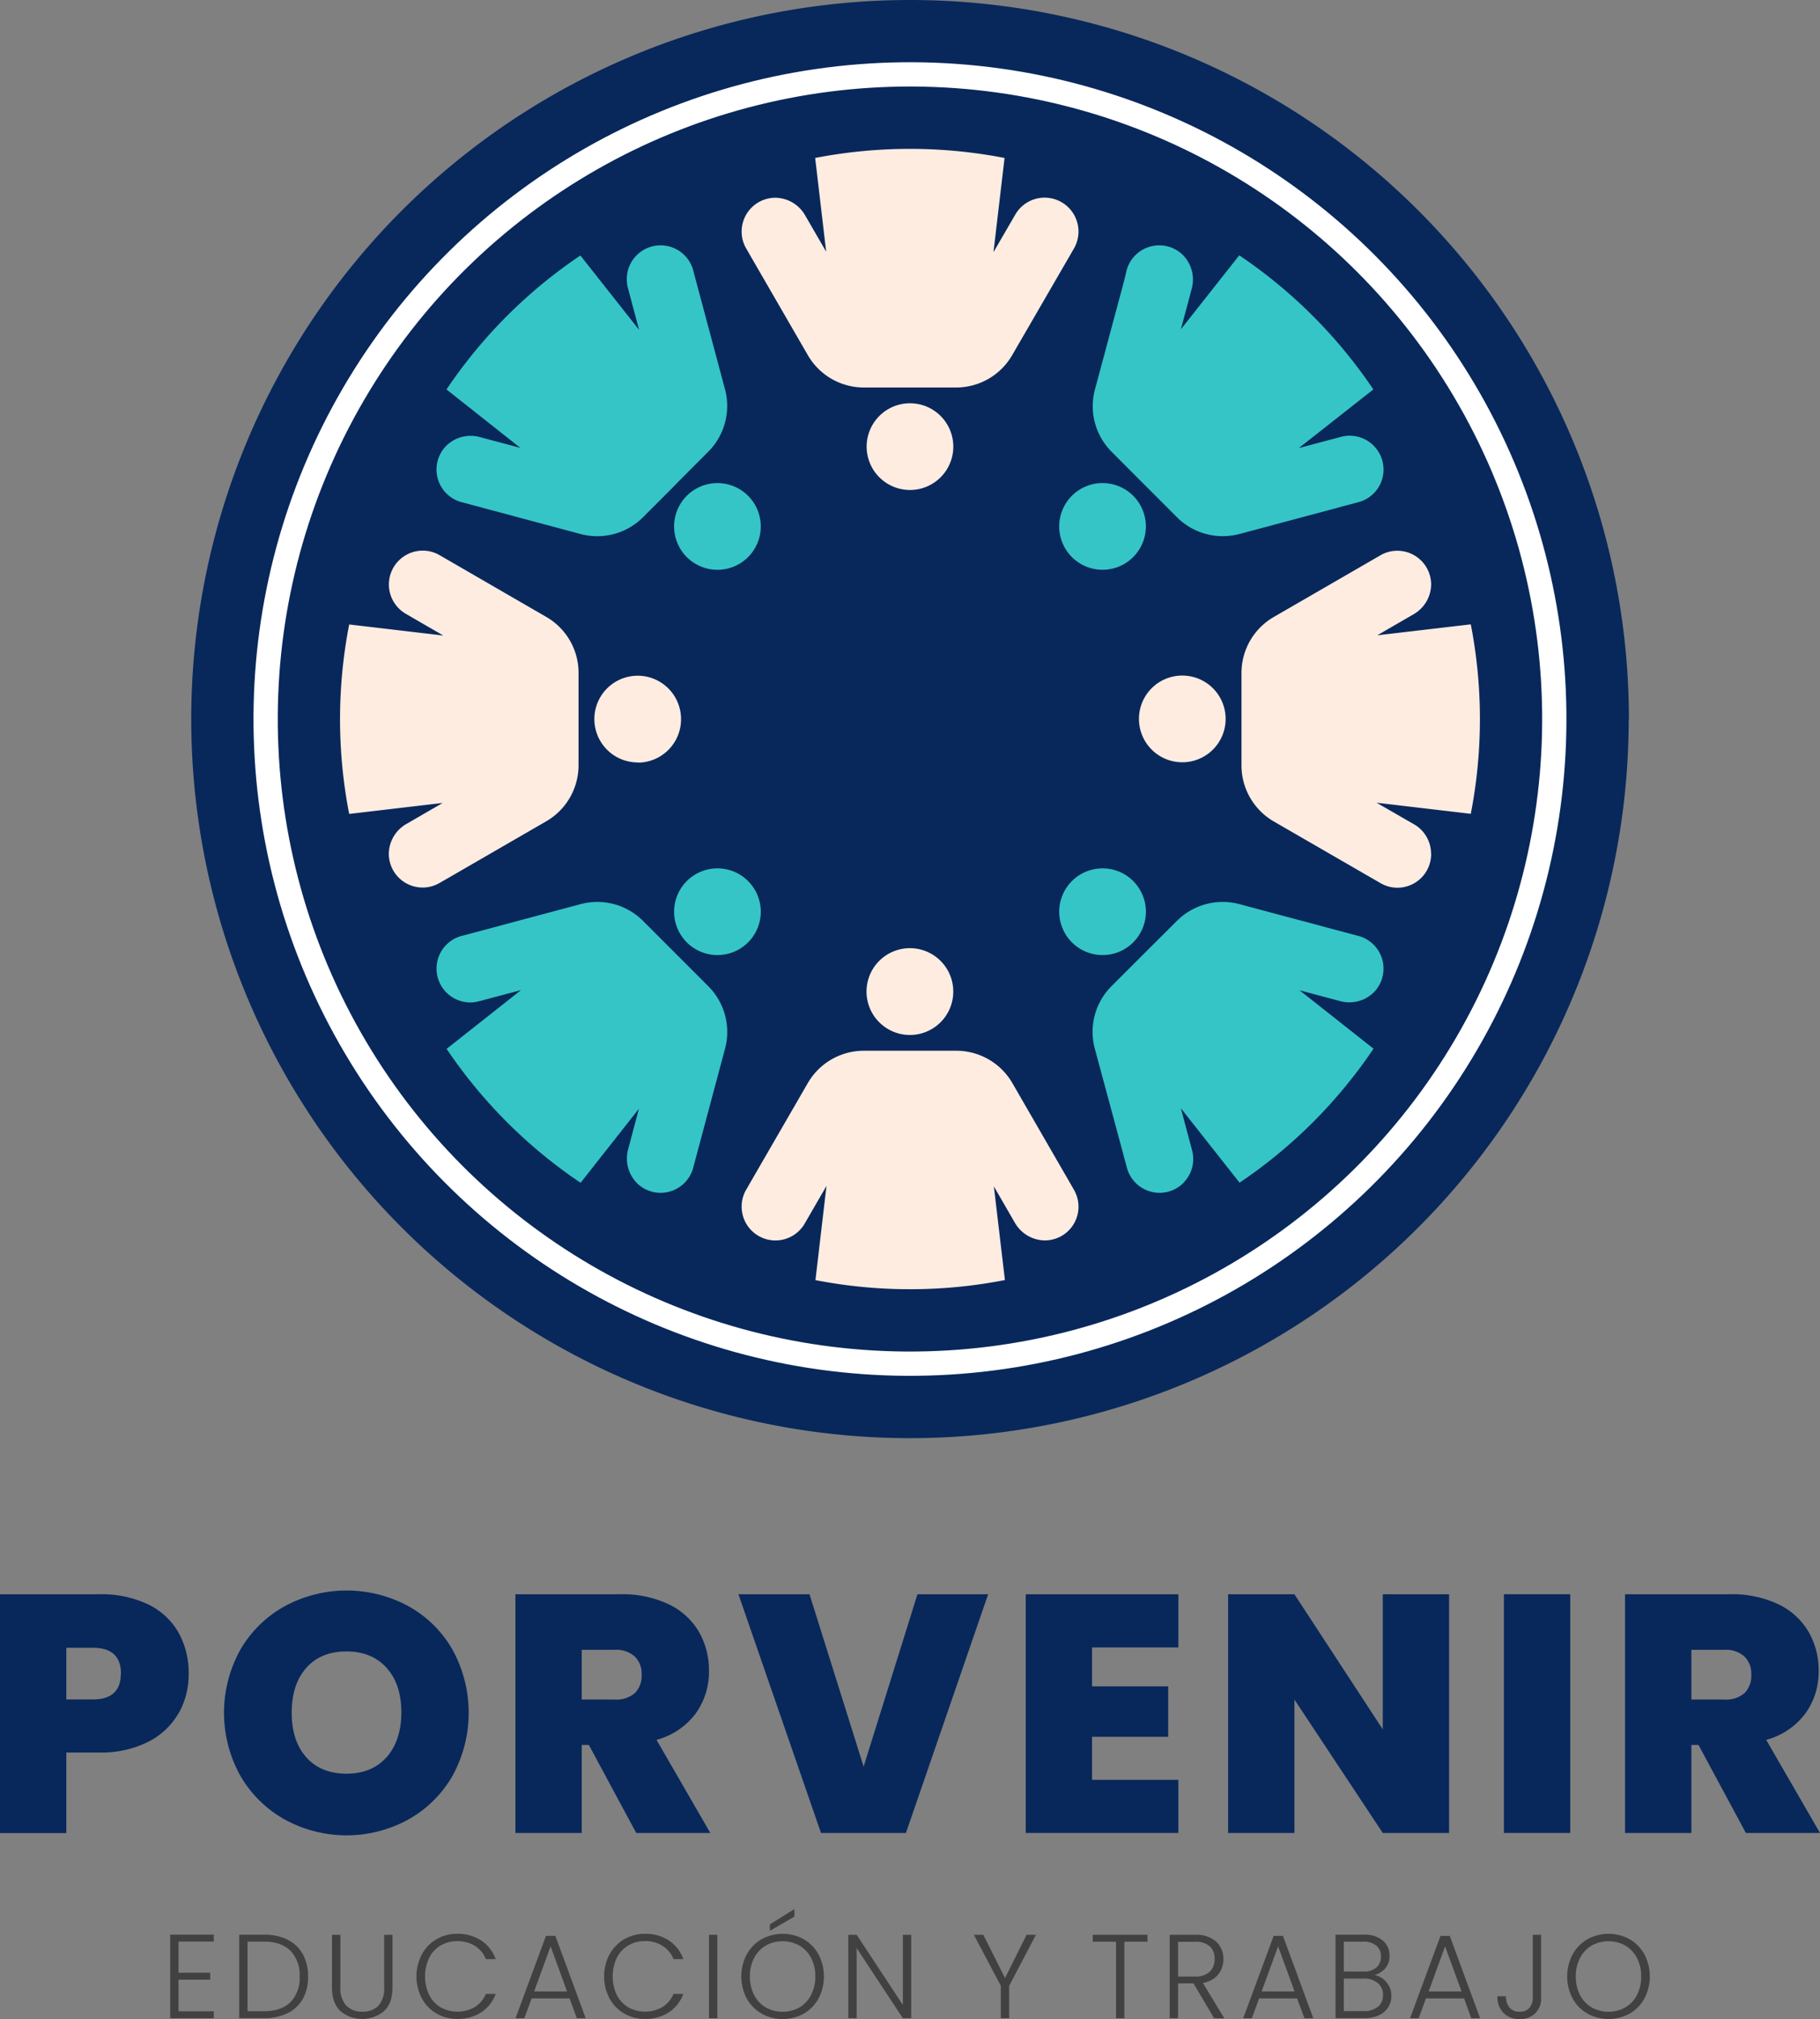 <svg xmlns="http://www.w3.org/2000/svg" viewBox="0 0 458.21 508.08"><rect x="0" y="0" width="458.21" height="508.08" fill="#808080" stroke="none"/><defs><style>.cls-1{fill:#08285b;}.cls-2{fill:#414141;}.cls-3{fill:#ffece1;}.cls-4{fill:#35c5c6;}.cls-5{fill:none;stroke:#fff;stroke-miterlimit:10;stroke-width:6.11px;}</style></defs><title>Recurso 1</title><g id="Capa_2" data-name="Capa 2"><g id="Capa_1-2" data-name="Capa 1"><path class="cls-1" d="M44.94,431.13a18.14,18.14,0,0,1-7.58,7.16A26.22,26.22,0,0,1,25,441H16.7v20.28H0V401.18H25a27.2,27.2,0,0,1,12.32,2.56,17.57,17.57,0,0,1,7.62,7.07,20.8,20.8,0,0,1,2.56,10.4,19.86,19.86,0,0,1-2.52,9.92m-14.52-9.92q0-6.57-7.07-6.56H16.7v13h6.65q7.06,0,7.07-6.47"></path><path class="cls-1" d="M71.74,457.89a29.57,29.57,0,0,1-11.21-11,32.63,32.63,0,0,1,0-31.78,29.18,29.18,0,0,1,11.21-10.95,32.7,32.7,0,0,1,31.05,0,28.88,28.88,0,0,1,11.12,10.95,32.91,32.91,0,0,1,0,31.78,29.16,29.16,0,0,1-11.16,11,32.33,32.33,0,0,1-31,0m25.6-15.72Q101,438,101.05,431q0-7.17-3.71-11.29t-10.1-4.14q-6.46,0-10.13,4.14T73.44,431q0,7.07,3.67,11.2t10.13,4.13q6.39,0,10.1-4.17"></path><path class="cls-1" d="M160.18,461.25,148.25,439.1h-1.79v22.15h-16.7V401.18h26.33a27.22,27.22,0,0,1,12.27,2.52,17.57,17.57,0,0,1,7.58,6.9,19.25,19.25,0,0,1,2.55,9.84,17.92,17.92,0,0,1-3.36,10.78,18.22,18.22,0,0,1-9.84,6.6l13.54,23.43Zm-13.72-33.57h8.26a7.16,7.16,0,0,0,5.11-1.62,6.14,6.14,0,0,0,1.71-4.68,6,6,0,0,0-1.75-4.56,7.06,7.06,0,0,0-5.07-1.66h-8.26Z"></path><polygon class="cls-1" points="248.78 401.18 228.08 461.25 206.7 461.25 185.91 401.18 203.8 401.18 217.43 444.55 230.98 401.18 248.78 401.18"></polygon><polygon class="cls-1" points="274.94 414.56 274.94 424.36 294.11 424.36 294.11 437.05 274.94 437.05 274.94 447.88 296.67 447.88 296.67 461.25 258.24 461.25 258.24 401.19 296.67 401.19 296.67 414.56 274.94 414.56"></polygon><polygon class="cls-1" points="364.83 461.25 348.13 461.25 325.89 427.68 325.89 461.25 309.19 461.25 309.19 401.18 325.89 401.18 348.13 435.18 348.13 401.18 364.83 401.18 364.83 461.25"></polygon><rect class="cls-1" x="378.63" y="401.18" width="16.7" height="60.07"></rect><path class="cls-1" d="M439.55,461.25,427.62,439.1h-1.79v22.15h-16.7V401.18h26.33a27.16,27.16,0,0,1,12.27,2.52,17.52,17.52,0,0,1,7.58,6.9,19.16,19.16,0,0,1,2.56,9.84,17.86,17.86,0,0,1-3.37,10.78,18.15,18.15,0,0,1-9.84,6.6l13.55,23.43Zm-13.72-33.57h8.27a7.17,7.17,0,0,0,5.11-1.62,6.17,6.17,0,0,0,1.7-4.68,6,6,0,0,0-1.75-4.56,7,7,0,0,0-5.06-1.66h-8.27Z"></path><polygon class="cls-2" points="44.95 488.58 44.95 496.42 52.92 496.42 52.92 498.17 44.95 498.17 44.95 506.13 53.82 506.13 53.82 507.87 42.85 507.87 42.85 486.84 53.82 486.84 53.82 488.58 44.95 488.58"></polygon><path class="cls-2" d="M72.42,488.13a8.88,8.88,0,0,1,3.82,3.63,11.48,11.48,0,0,1,1.32,5.65A11.3,11.3,0,0,1,76.24,503a8.81,8.81,0,0,1-3.82,3.6,13.13,13.13,0,0,1-6,1.25H60.22v-21h6.22a13.13,13.13,0,0,1,6,1.26m.71,15.7a8.68,8.68,0,0,0,2.29-6.42,8.81,8.81,0,0,0-2.29-6.47q-2.31-2.32-6.69-2.33H62.32v17.52h4.12q4.38,0,6.69-2.3"></path><path class="cls-2" d="M85.7,486.87v13.22a6.36,6.36,0,0,0,1.49,4.63,5.47,5.47,0,0,0,4.07,1.5,5.4,5.4,0,0,0,4-1.49,6.42,6.42,0,0,0,1.46-4.64V486.87h2.1v13.19c0,2.66-.7,4.67-2.12,6a8.56,8.56,0,0,1-11,0c-1.42-1.34-2.12-3.35-2.12-6V486.87Z"></path><path class="cls-2" d="M106.2,491.81a9.83,9.83,0,0,1,3.69-3.82,10.23,10.23,0,0,1,5.23-1.36,10.66,10.66,0,0,1,6,1.66A9.51,9.51,0,0,1,124.8,493h-2.47a7.14,7.14,0,0,0-2.75-3.34,8.72,8.72,0,0,0-8.62-.12,7.53,7.53,0,0,0-2.9,3.11,11,11,0,0,0,0,9.39,7.56,7.56,0,0,0,2.9,3.1,8.76,8.76,0,0,0,8.62-.11,7.11,7.11,0,0,0,2.75-3.29h2.47a9.35,9.35,0,0,1-3.67,4.66,10.72,10.72,0,0,1-6,1.65,10.14,10.14,0,0,1-5.23-1.37,9.77,9.77,0,0,1-3.69-3.8,11.94,11.94,0,0,1,0-11.07"></path><path class="cls-2" d="M143.4,502.88h-9.56l-1.83,5h-2.22l7.66-20.73h2.37l7.64,20.73h-2.23Zm-.63-1.74-4.15-11.36-4.15,11.36Z"></path><path class="cls-2" d="M153.47,491.81a9.83,9.83,0,0,1,3.69-3.82,10.23,10.23,0,0,1,5.23-1.36,10.66,10.66,0,0,1,6,1.66,9.51,9.51,0,0,1,3.65,4.71h-2.46a7.22,7.22,0,0,0-2.76-3.34,8,8,0,0,0-4.46-1.2,8.09,8.09,0,0,0-4.16,1.08,7.53,7.53,0,0,0-2.9,3.11,11,11,0,0,0,0,9.39,7.56,7.56,0,0,0,2.9,3.1,8.76,8.76,0,0,0,8.62-.11,7.19,7.19,0,0,0,2.76-3.29h2.46a9.4,9.4,0,0,1-3.67,4.66,10.72,10.72,0,0,1-6,1.65,10.14,10.14,0,0,1-5.23-1.37,9.77,9.77,0,0,1-3.69-3.8,12,12,0,0,1,0-11.07"></path><rect class="cls-2" x="178.5" y="486.87" width="2.1" height="21.01"></rect><path class="cls-2" d="M191.78,506.72A10,10,0,0,1,188,502.9a11.91,11.91,0,0,1,0-11.09,9.88,9.88,0,0,1,3.74-3.82,11,11,0,0,1,10.61,0,9.86,9.86,0,0,1,3.73,3.82,12.06,12.06,0,0,1,0,11.09,9.92,9.92,0,0,1-3.73,3.82,11,11,0,0,1-10.61,0m9.5-1.55a7.68,7.68,0,0,0,2.94-3.11,9.89,9.89,0,0,0,1.08-4.71,9.74,9.74,0,0,0-1.08-4.68,7.65,7.65,0,0,0-2.94-3.1,8.75,8.75,0,0,0-8.42,0,7.65,7.65,0,0,0-2.94,3.1,9.74,9.74,0,0,0-1.08,4.68,9.89,9.89,0,0,0,1.08,4.71,7.68,7.68,0,0,0,2.94,3.11,8.75,8.75,0,0,0,8.42,0M200,482.3l-6.17,3.57v-1.62l6.17-3.84Z"></path><polygon class="cls-2" points="229.41 507.87 227.3 507.87 215.67 490.2 215.67 507.87 213.57 507.87 213.57 486.87 215.67 486.87 227.3 504.51 227.3 486.87 229.41 486.87 229.41 507.87"></polygon><polygon class="cls-2" points="260.81 486.87 254.08 499.7 254.08 507.87 251.97 507.87 251.97 499.7 245.18 486.87 247.56 486.87 253.03 497.77 258.46 486.87 260.81 486.87"></polygon><polygon class="cls-2" points="288.9 486.87 288.9 488.61 283.07 488.61 283.07 507.87 280.97 507.87 280.97 488.61 275.11 488.61 275.11 486.87 288.9 486.87"></polygon><path class="cls-2" d="M305.67,507.87l-5.19-8.77H296.6v8.77h-2.11v-21h6.32a7.59,7.59,0,0,1,5.33,1.68A5.74,5.74,0,0,1,308,493a6,6,0,0,1-1.31,3.89,6.26,6.26,0,0,1-3.86,2.09l5.41,8.92Zm-9.07-10.49h4.24a5.16,5.16,0,0,0,3.71-1.2,4.25,4.25,0,0,0,1.24-3.21,4.16,4.16,0,0,0-1.2-3.2,5.34,5.34,0,0,0-3.78-1.13H296.6Z"></path><path class="cls-2" d="M326.56,502.88H317l-1.83,5H313l7.66-20.73H323l7.64,20.73h-2.23Zm-.63-1.74-4.15-11.36-4.15,11.36Z"></path><path class="cls-2" d="M349.07,498.83a5.17,5.17,0,0,1,1.23,3.42,5.32,5.32,0,0,1-.8,2.87,5.39,5.39,0,0,1-2.33,2,8.38,8.38,0,0,1-3.66.73h-7.28v-21h7.07a7.12,7.12,0,0,1,4.85,1.47,4.86,4.86,0,0,1,1.67,3.82,4.7,4.7,0,0,1-1.05,3.17,5.58,5.58,0,0,1-2.71,1.69,5.1,5.1,0,0,1,3,1.81m-10.73-2.68h4.9a4.87,4.87,0,0,0,3.29-1,3.51,3.51,0,0,0,1.15-2.78,3.41,3.41,0,0,0-1.15-2.74,5.07,5.07,0,0,0-3.38-1h-4.81Zm8.58,8.87a3.71,3.71,0,0,0,1.28-3,3.76,3.76,0,0,0-1.34-3,5.39,5.39,0,0,0-3.59-1.12h-4.93v8.2h5a5.35,5.35,0,0,0,3.56-1.08"></path><path class="cls-2" d="M368.6,502.88H359l-1.83,5H355l7.66-20.73H365l7.64,20.73h-2.23Zm-.63-1.74-4.15-11.36-4.14,11.36Z"></path><path class="cls-2" d="M388,486.87v15.89a5.18,5.18,0,0,1-1.47,3.86,5.31,5.31,0,0,1-3.94,1.46,5.41,5.41,0,0,1-4.07-1.55,5.72,5.72,0,0,1-1.52-4.19h2.14a4.64,4.64,0,0,0,.85,2.8,3.08,3.08,0,0,0,2.6,1.08,3,3,0,0,0,2.5-1,3.77,3.77,0,0,0,.81-2.47V486.87Z"></path><path class="cls-2" d="M399.67,506.71a9.85,9.85,0,0,1-3.74-3.81,11.91,11.91,0,0,1,0-11.09,9.88,9.88,0,0,1,3.74-3.82,11,11,0,0,1,10.61,0,9.79,9.79,0,0,1,3.73,3.82,12.06,12.06,0,0,1,0,11.09,9.76,9.76,0,0,1-3.73,3.81,11,11,0,0,1-10.61,0m9.5-1.54a7.68,7.68,0,0,0,2.94-3.11,9.89,9.89,0,0,0,1.08-4.71,9.74,9.74,0,0,0-1.08-4.68,7.65,7.65,0,0,0-2.94-3.1,8.75,8.75,0,0,0-8.42,0,7.65,7.65,0,0,0-2.94,3.1,9.74,9.74,0,0,0-1.08,4.68,9.89,9.89,0,0,0,1.08,4.71,7.68,7.68,0,0,0,2.94,3.11,8.75,8.75,0,0,0,8.42,0"></path><path class="cls-1" d="M410.05,181A180.95,180.95,0,1,1,229.1,0a180.94,180.94,0,0,1,181,181"></path><path class="cls-3" d="M107,223.32a8.39,8.39,0,0,0,3.68-1.14l2.39-1.37,24.44-14.13a16.31,16.31,0,0,0,8.15-14.1V169.32a16.25,16.25,0,0,0-8.15-14.09l-24.44-14.14-2.39-1.38a8.37,8.37,0,0,0-3.67-1.13,8.52,8.52,0,0,0-9.1,8.5,8.43,8.43,0,0,0,1.14,4.25,8.58,8.58,0,0,0,3.1,3.12l9.47,5.48-23.71-2.79a124.7,124.7,0,0,0,0,47.68l23.55-2.77-9.1,5.27a8.75,8.75,0,0,0-4.47,7.6,8.51,8.51,0,0,0,9.09,8.4M111.56,202h.07l0,0Z"></path><path class="cls-3" d="M160.54,191.86A10.91,10.91,0,1,1,171.46,181a10.91,10.91,0,0,1-10.92,10.91"></path><path class="cls-3" d="M360.29,214.82a8.54,8.54,0,0,0-4.25-7.37L346.57,202l23.72,2.79a124.7,124.7,0,0,0,0-47.68l-23.55,2.76,9.1-5.27a8.77,8.77,0,0,0,4.47-7.59,8.52,8.52,0,0,0-9.09-8.4,8.37,8.37,0,0,0-3.68,1.13l-2.39,1.38-24.46,14.14a16.26,16.26,0,0,0-8.13,14.09v23.26a16.31,16.31,0,0,0,8.13,14.1l24.46,14.13,2.39,1.38a8.48,8.48,0,0,0,12.77-7.37m-13.72-54.89,0,0,0,0Z"></path><path class="cls-3" d="M297.66,170A10.91,10.91,0,1,1,286.75,181,10.9,10.9,0,0,1,297.66,170"></path><path class="cls-3" d="M254.83,89.37,269,64.92l1.38-2.39A8.51,8.51,0,1,0,255.61,54l-5.49,9.46,2.79-23.71a125.24,125.24,0,0,0-47.68,0L208,63.34l-5.27-9.1a8.76,8.76,0,0,0-7.59-4.48,8.51,8.51,0,0,0-8.4,9.1,8.29,8.29,0,0,0,1.13,3.67l1.36,2.37,14.15,24.47a16.29,16.29,0,0,0,14.1,8.14h23.25a16.29,16.29,0,0,0,14.1-8.14m-46.75-25.9,0,0,0,0Z"></path><path class="cls-3" d="M218.19,112.39A10.91,10.91,0,1,1,229.1,123.3a10.91,10.91,0,0,1-10.91-10.91"></path><path class="cls-3" d="M229.1,324.42A123.57,123.57,0,0,0,253,322.11l-2.78-23.56,5.27,9.11a8.8,8.8,0,0,0,7.6,4.48,8.48,8.48,0,0,0,7.27-12.77L269,297l-14.13-24.46a16.3,16.3,0,0,0-14.1-8.13H217.48a16.3,16.3,0,0,0-14.1,8.13L189.23,297l-1.36,2.37a8.16,8.16,0,0,0-1.13,3.67,8.51,8.51,0,0,0,15.86,4.85l5.48-9.47-2.78,23.71a124.4,124.4,0,0,0,23.8,2.29m21-26,0,0,0,0Z"></path><path class="cls-3" d="M240,249.51A10.92,10.92,0,1,1,229.1,238.6,10.92,10.92,0,0,1,240,249.51"></path><path class="cls-4" d="M312.05,134.38l27.28-7.3,2.67-.71a8.49,8.49,0,0,0,3.82-14.23,8.48,8.48,0,0,0-8.21-2.21L327,112.75,345.76,98A124.48,124.48,0,0,0,312,64.25l-14.7,18.62,2.72-10.17a8.8,8.8,0,0,0-2.21-8.53,8.51,8.51,0,0,0-14.18,3.89L283,70.72,275.67,98a16.23,16.23,0,0,0,4.22,15.71l7.28,7.3,9.15,9.15a16.31,16.31,0,0,0,15.73,4.21M297.32,83h0l-.05,0Z"></path><path class="cls-4" d="M269.87,124.75a10.91,10.91,0,1,1,0,15.44,10.91,10.91,0,0,1,0-15.44"></path><path class="cls-4" d="M160.36,297.73a8.5,8.5,0,0,0,14.17-3.89l.7-2.64,7.31-27.31a16.29,16.29,0,0,0-4.22-15.72l-16.44-16.45a16.29,16.29,0,0,0-15.72-4.2l-27.28,7.29-2.67.71a8.31,8.31,0,0,0-3.4,1.81,8.52,8.52,0,0,0,5.59,14.93,8.33,8.33,0,0,0,2.2-.3l10.57-2.81-18.73,14.79a124.48,124.48,0,0,0,33.73,33.7L160.86,279l-2.71,10.17a8.78,8.78,0,0,0,2.21,8.53m.54-18.85v0h0Z"></path><path class="cls-4" d="M188.34,237.14a10.91,10.91,0,1,1,0-15.43,10.91,10.91,0,0,1,0,15.43"></path><path class="cls-4" d="M297.92,297.66a8.48,8.48,0,0,0,2.49-6,8.26,8.26,0,0,0-.29-2.2l-2.82-10.57,14.78,18.72a124.23,124.23,0,0,0,33.72-33.72l-18.61-14.69,10.16,2.71a8.78,8.78,0,0,0,8.54-2.21A8.51,8.51,0,0,0,342,235.52l-2.67-.71-27.28-7.29a16.3,16.3,0,0,0-15.73,4.2L289,239l-9.15,9.15a16.24,16.24,0,0,0-4.22,15.72L283,291.18l.71,2.66a8.51,8.51,0,0,0,14.25,3.82M327,249.15h.05v0Z"></path><path class="cls-4" d="M285.3,221.71a10.91,10.91,0,1,1-15.43,0,10.91,10.91,0,0,1,15.43,0"></path><path class="cls-4" d="M161.88,130.17l7.29-7.29L171,121l7.28-7.3A16.28,16.28,0,0,0,182.54,98L175.23,70.7l-.7-2.64a8.41,8.41,0,0,0-1.8-3.4,8.51,8.51,0,0,0-14.93,5.6,8.6,8.6,0,0,0,.28,2.19L160.9,83,146.12,64.29A124.09,124.09,0,0,0,112.41,98L131,112.7,120.86,110a8.77,8.77,0,0,0-8.54,2.21,8.5,8.5,0,0,0,.5,12.36,8.32,8.32,0,0,0,3.39,1.8l2.67.71,27.28,7.3a16.29,16.29,0,0,0,15.72-4.21m-30.76-17.43v0l0,0Z"></path><path class="cls-4" d="M172.91,140.19a10.91,10.91,0,1,1,15.43,0,10.92,10.92,0,0,1-15.43,0"></path><circle class="cls-5" cx="229.1" cy="180.95" r="162.22" transform="translate(46.99 409.12) rotate(-89.71)"></circle></g></g></svg>